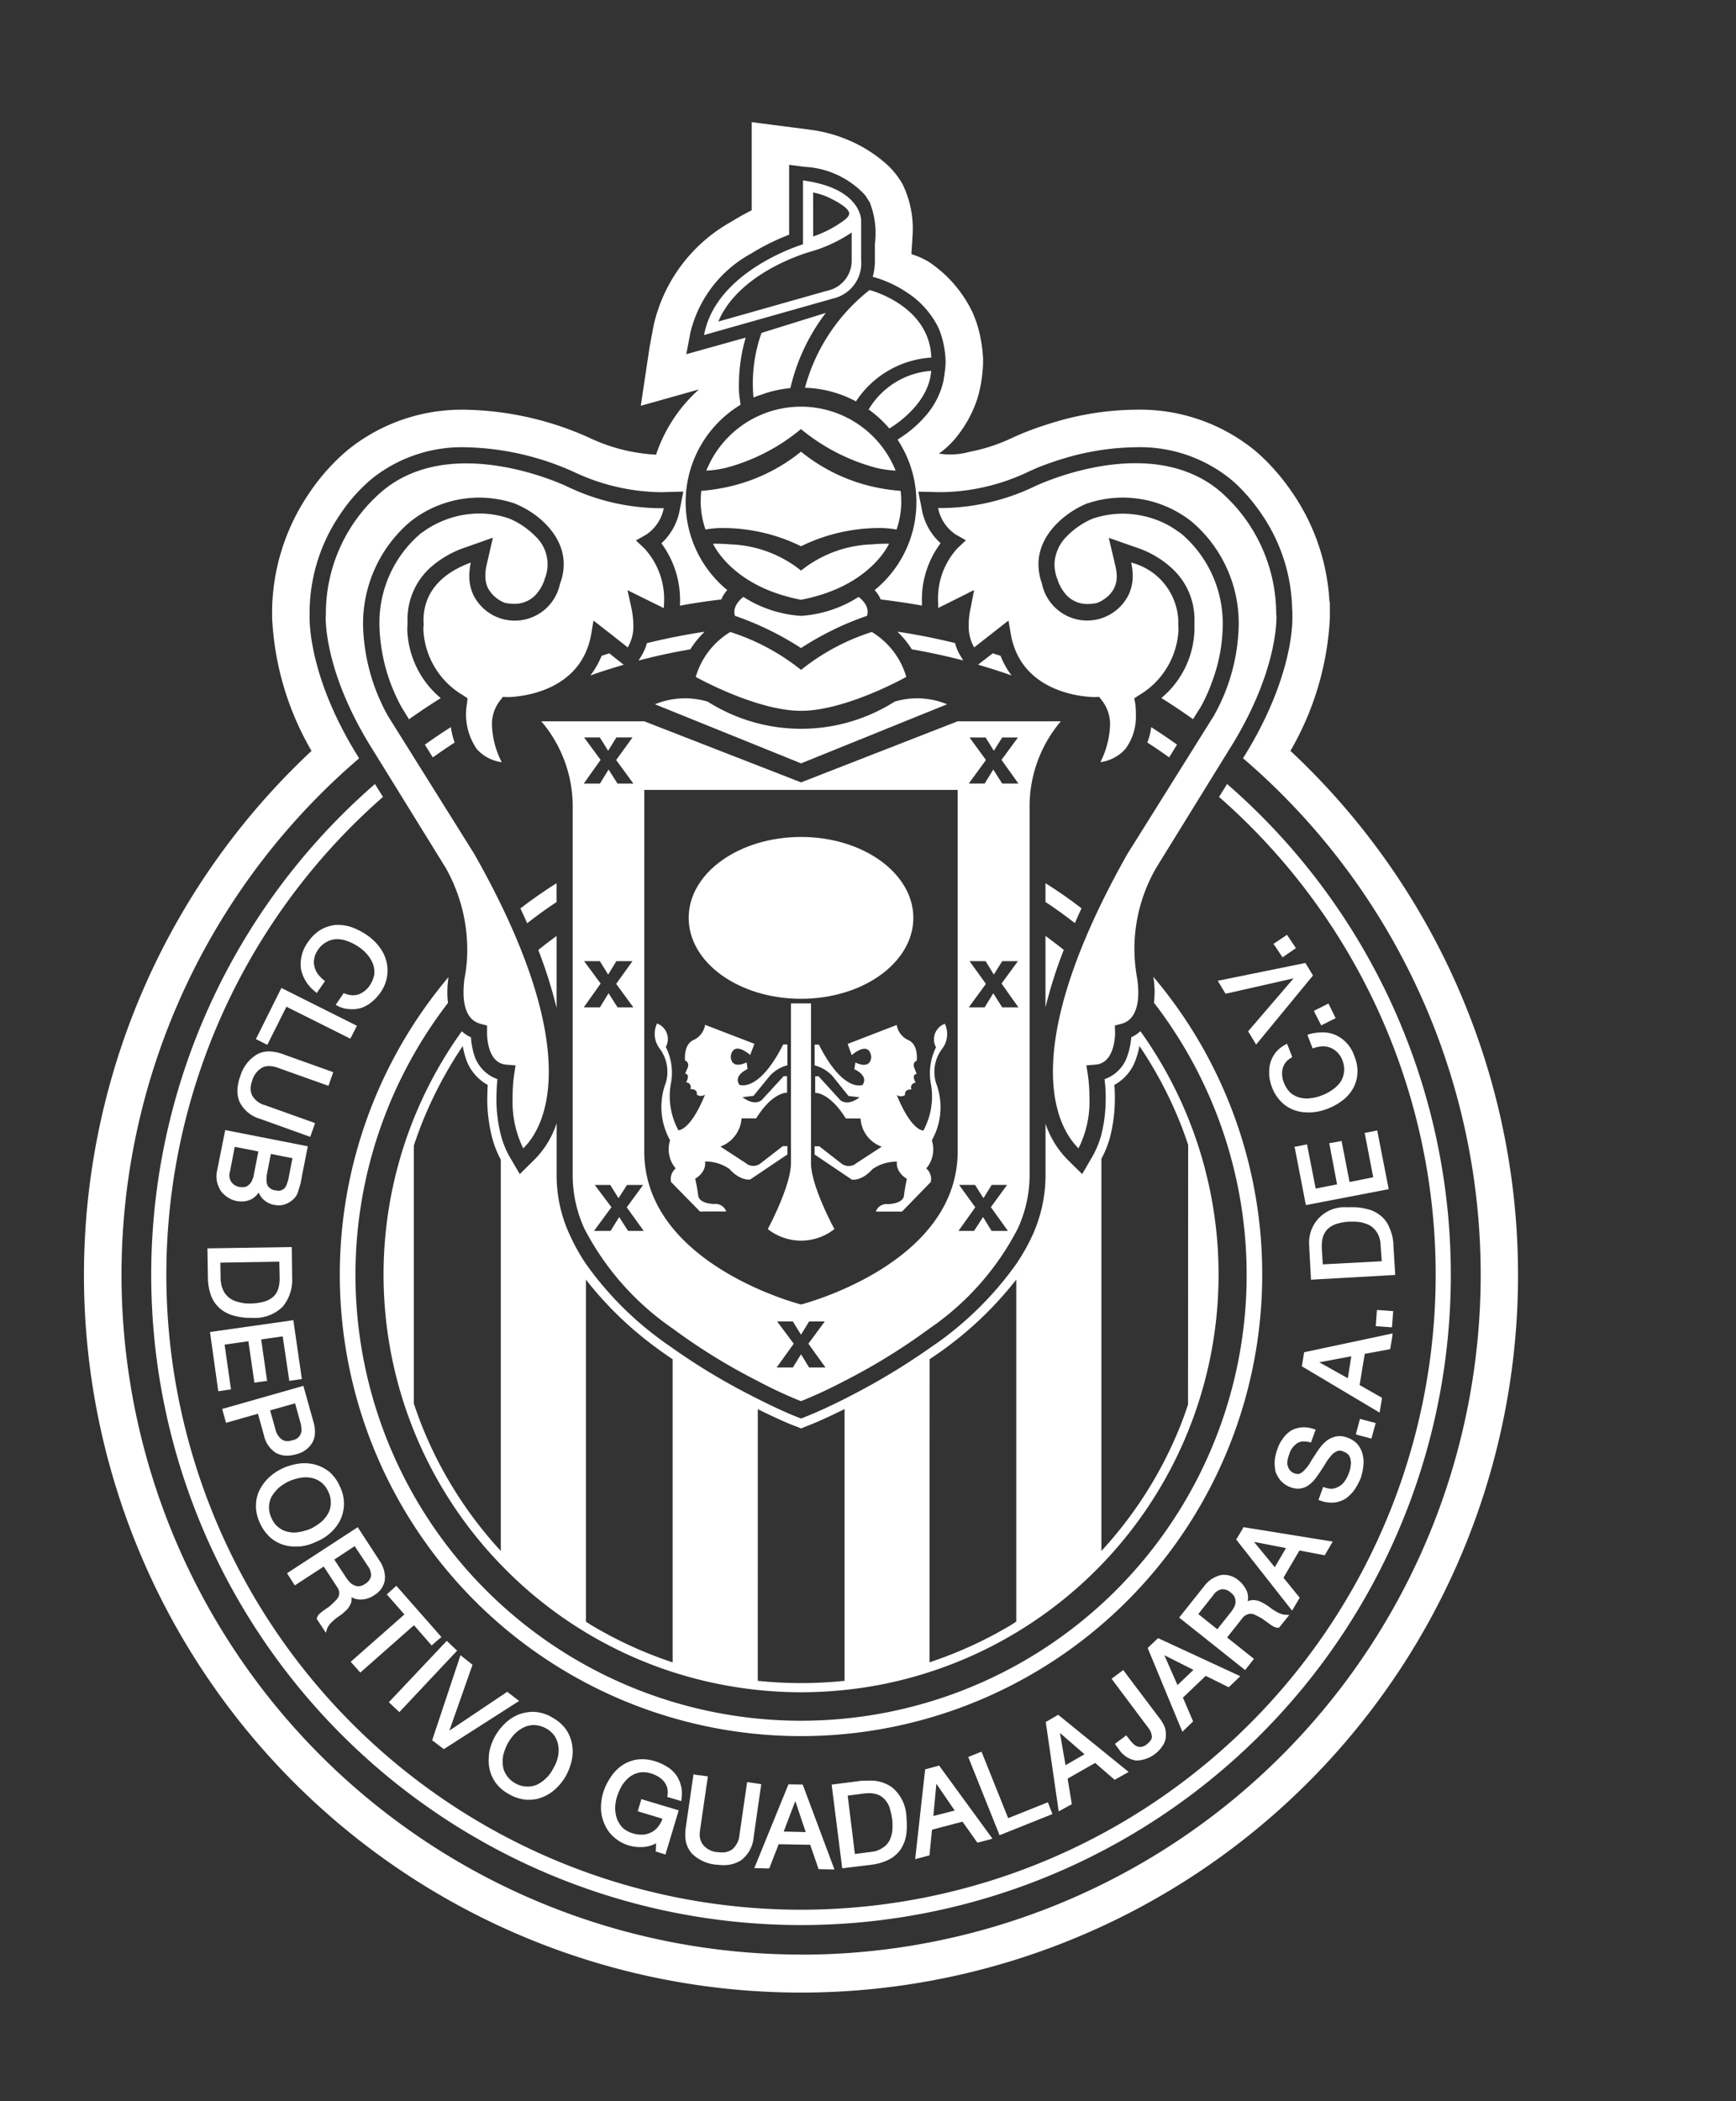 <svg xmlns="http://www.w3.org/2000/svg" xmlns:xlink="http://www.w3.org/1999/xlink" width="124" height="150" viewBox="0 0 124 150">
  <rect x="0" y="0" width="124" height="150" fill="#333333" stroke="none"/>
  <defs>
    <clipPath id="clip-Logo-Chivas-Blanco">
      <rect width="124" height="150"/>
    </clipPath>
  </defs>
  <g id="Logo-Chivas-Blanco" clip-path="url(#clip-Logo-Chivas-Blanco)">
    <g id="Grupo_19765" data-name="Grupo 19765" transform="translate(-716.609 -263.946)">
      <path id="Trazado_54648" data-name="Trazado 54648" d="M746.009,414.822a3.157,3.157,0,0,0-.213,1.063,2.029,2.029,0,0,0,.169.812,2.366,2.366,0,0,0,1.443,1.182L751,419.168l.3-.854.04-.131-3.58-1.28a1.494,1.494,0,0,1-.905-.682,1.2,1.2,0,0,1-.113-.49,1.913,1.913,0,0,1,.116-.593,1.559,1.559,0,0,1,.709-.915,1.029,1.029,0,0,1,.5-.108,1.833,1.833,0,0,1,.625.123l3.608,1.286.3-.852.041-.124-3.585-1.281a3.074,3.074,0,0,0-1.012-.2,1.785,1.785,0,0,0-.883.235A2.694,2.694,0,0,0,746.009,414.822Z" transform="translate(-12.231 -74.061)" fill="#fff"/>
      <path id="Trazado_54649" data-name="Trazado 54649" d="M840.348,411.521s.155-1.127-.59-1.47a1.43,1.43,0,0,1-.837-1.083l-3.506,1.354.291.8s1.193-1.073,1.392.077c0,0,.066,1-1.128.451l-.079.475s1.052.45.591,1.124c0,0-1.365.6-3.123-2.878h-.3v1.483a2.663,2.663,0,0,1,1.264.752l1.154,1.433.783.093s-.783.67-1.371.2l-1.551-1.7h-.24v1.186s.986-.087,2.188,1.825h1.05a2.282,2.282,0,0,0,1.512,2.014l-1.8,1.173a.847.847,0,0,1-1.065.039l-1.592-1.239h-.333v.589l2.65,1.786s.682.151,1.487-.749a3.018,3.018,0,0,1,1.743-.53s-.161.682.709,1.232a11.8,11.8,0,0,0-.21,1.2s0,.55-1.142.6a.808.808,0,0,0-.866.532H839.3l2.051-2.108a.972.972,0,0,0-.323-.969,2.094,2.094,0,0,0,.4-2.007,4.818,4.818,0,0,0,.3-4.095,2.728,2.728,0,0,1,.445-2.452,1.721,1.721,0,0,0,.186-1.774,1.177,1.177,0,0,0-.631,1.677,4.141,4.141,0,0,0-.349,2.7,5.123,5.123,0,0,1-.552,3.242s-.821.1-1.908-2.539a.523.523,0,0,0,.6,0c-.063-.445.461-.391.461-.391a.331.331,0,0,1,.294-.483c-.336-.626.074-.626.074-.626l-.159-.4C840.009,411.627,840.348,411.521,840.348,411.521Z" transform="translate(-58.26 -71.85)" fill="#fff"/>
      <path id="Trazado_54650" data-name="Trazado 54650" d="M822.045,392.217c4.434,0,8.021-2.591,8.021-5.776s-3.587-5.776-8.021-5.776-8.026,2.578-8.026,5.776S817.612,392.217,822.045,392.217Z" transform="translate(-48.219 -56.968)" fill="#fff"/>
      <path id="Trazado_54651" data-name="Trazado 54651" d="M814.012,422.281a.821.821,0,0,0-.882-.532c-1.12-.051-1.12-.6-1.12-.6a11.522,11.522,0,0,0-.216-1.2c.874-.549.7-1.232.7-1.232a2.954,2.954,0,0,1,1.743.53c.814.9,1.494.749,1.494.749l2.652-1.786v-.589h-.334l-1.6,1.239a.829.829,0,0,1-1.053-.039l-1.8-1.173a2.3,2.3,0,0,0,1.508-2.014h1.047c1.194-1.912,2.205-1.825,2.205-1.825v-1.186h-.241l-1.562,1.7c-.575.474-1.382-.2-1.382-.2l.786-.093,1.172-1.433a2.6,2.6,0,0,1,1.25-.752v-1.483h-.3c-1.757,3.476-3.127,2.878-3.127,2.878-.461-.674.583-1.124.583-1.124l-.066-.475c-1.2.55-1.132-.451-1.132-.451.205-1.15,1.386-.077,1.386-.077l.3-.8-3.521-1.354a1.428,1.428,0,0,1-.829,1.083c-.746.344-.6,1.47-.6,1.47s.345.105.178.53l-.178.4s.4,0,.075.626a.329.329,0,0,1,.293.483s.546-.054.466.391a.515.515,0,0,0,.591,0c-1.078,2.634-1.907,2.539-1.907,2.539a5.125,5.125,0,0,1-.549-3.242,4.117,4.117,0,0,0-.345-2.7,1.183,1.183,0,0,0-.628-1.677,1.742,1.742,0,0,0,.173,1.774,2.746,2.746,0,0,1,.455,2.452A4.876,4.876,0,0,0,810,417.2a2.118,2.118,0,0,0,.4,2.007,1.019,1.019,0,0,0-.331.969l2.065,2.108Z" transform="translate(-45.529 -71.85)" fill="#fff"/>
      <path id="Trazado_54652" data-name="Trazado 54652" d="M829.064,405.809h-1.432v11.4c0,1.647-1.656,4.712-1.656,4.712a3.843,3.843,0,0,0,4.76,0s-1.673-3.065-1.673-4.712Z" transform="translate(-54.526 -70.232)" fill="#fff"/>
      <path id="Trazado_54653" data-name="Trazado 54653" d="M760.313,398.253a1.686,1.686,0,0,1-.776.645,1.376,1.376,0,0,1-.43.078,1.715,1.715,0,0,1-.565-.116l-.092-.049-.58.844.141.081a2.121,2.121,0,0,0,.873.229c.046,0,.091.006.128.006a2.182,2.182,0,0,0,.7-.1,2.42,2.42,0,0,0,.731-.419,3.256,3.256,0,0,0,.614-.66,2.751,2.751,0,0,0,.518-1.611,2.656,2.656,0,0,0-.1-.692,2.868,2.868,0,0,0-.521-1.014,3.853,3.853,0,0,0-.907-.837,4.981,4.981,0,0,0-1.11-.549,3.1,3.1,0,0,0-.884-.138c-.072,0-.15,0-.226.006a2.684,2.684,0,0,0-1.052.354,3.015,3.015,0,0,0-.892.874,2.686,2.686,0,0,0-.517,1.534,2.575,2.575,0,0,0,.016.341,2.732,2.732,0,0,0,1.032,1.661l.1.094.591-.853-.1-.081a2.4,2.4,0,0,1-.437-.461,1.593,1.593,0,0,1-.227-.532,2.207,2.207,0,0,1-.032-.275,1.874,1.874,0,0,1,.032-.277,1.54,1.54,0,0,1,.254-.589,1.627,1.627,0,0,1,.617-.573,1.518,1.518,0,0,1,.705-.207h.063a2.087,2.087,0,0,1,.722.14,3.5,3.5,0,0,1,.806.411,2.859,2.859,0,0,1,.631.563,2.338,2.338,0,0,1,.394.664,1.681,1.681,0,0,1,.1.542c0,.067-.007.133-.007.188A2.039,2.039,0,0,1,760.313,398.253Z" transform="translate(-17.282 -63.975)" fill="#fff"/>
      <path id="Trazado_54654" data-name="Trazado 54654" d="M893,494.995a.552.552,0,0,1,.26-.065h.016a.712.712,0,0,1,.31.078,3.64,3.64,0,0,1,.337.17,1.843,1.843,0,0,1,.361.233c.113.069.235.166.326.232a2.966,2.966,0,0,0,.312.2.549.549,0,0,0,.283.081h.1l.732-.912-.268-.013h-.031a1.018,1.018,0,0,1-.293-.065,2.016,2.016,0,0,1-.351-.166,3.267,3.267,0,0,1-.354-.229c-.116-.084-.222-.17-.357-.25a2.67,2.67,0,0,0-.364-.2,1.147,1.147,0,0,0-.4-.127.608.608,0,0,0-.143-.013,1.971,1.971,0,0,0-.284.033c-.046.023-.092.031-.135.052a1.193,1.193,0,0,0,.035-.255,1.356,1.356,0,0,0-.074-.436,2.1,2.1,0,0,0-.624-.817,1.582,1.582,0,0,0-.99-.375,1.486,1.486,0,0,0-.264.016,2.11,2.11,0,0,0-1.2.81l-1.77,2.223,4.711,3.747.631-.8-1.918-1.526,1.081-1.363A.743.743,0,0,1,893,494.995Zm-.8-.886a1.069,1.069,0,0,1-.124.386,2.621,2.621,0,0,1-.276.4l-.906,1.139-1.355-1.086,1.091-1.379a.891.891,0,0,1,.6-.392h.049a.868.868,0,0,1,.558.222.933.933,0,0,1,.3.349.821.821,0,0,1,.058.29Z" transform="translate(-87.336 -115.775)" fill="#fff"/>
      <path id="Trazado_54655" data-name="Trazado 54655" d="M903.108,486.955l.574-.977-6.382-1.03-.031.076-.437.729-.047.078,3.991,5.076.547-.921-1.162-1.428,1.141-1.943Zm-3.565.852L898.059,486l2.282.443Z" transform="translate(-91.877 -111.978)" fill="#fff"/>
      <path id="Trazado_54656" data-name="Trazado 54656" d="M748.594,407.136l.69.344.126.065,1.365-2.721,4.564,2.281.061-.118.346-.677.063-.126-5.394-2.7Z" transform="translate(-13.707 -69.007)" fill="#fff"/>
      <path id="Trazado_54657" data-name="Trazado 54657" d="M829.787,360.131a5.589,5.589,0,0,0-3.749-.188,12.464,12.464,0,0,1-13.35,0,5.644,5.644,0,0,0-3.767.188l10.434,4.219Z" transform="translate(-45.529 -45.907)" fill="#fff"/>
      <path id="Trazado_54658" data-name="Trazado 54658" d="M858.814,352.922c-.255.194-.489.375-.628.484l-.421.326c.81.238,1.607.487,2.389.767a5.93,5.93,0,0,1-.782-1.4C859.186,353.04,859,352.979,858.814,352.922Z" transform="translate(-71.294 -42.334)" fill="#fff"/>
      <path id="Trazado_54659" data-name="Trazado 54659" d="M870.528,389.444q-1.238-.957-2.572-1.793v1.343c.72.473,1.418.976,2.1,1.507C870.2,390.156,870.365,389.8,870.528,389.444Z" transform="translate(-76.669 -60.654)" fill="#fff"/>
      <path id="Trazado_54660" data-name="Trazado 54660" d="M800.518,352.922c-.19.057-.371.118-.552.177a5.994,5.994,0,0,1-.8,1.4c.786-.278,1.578-.529,2.381-.764l-.42-.328C800.987,353.3,800.765,353.116,800.518,352.922Z" transform="translate(-40.385 -42.334)" fill="#fff"/>
      <path id="Trazado_54661" data-name="Trazado 54661" d="M793.985,369.133v26.553a9.184,9.184,0,0,0,.833,3.72,19.6,19.6,0,0,0,6.3,7.129,42.561,42.561,0,0,0,6.16,3.793,30.747,30.747,0,0,0,3.015,1.4,33,33,0,0,0,3.02-1.4,43.593,43.593,0,0,0,6.164-3.793,19.435,19.435,0,0,0,6.3-7.129,9.138,9.138,0,0,0,.845-3.72V369.133a9.379,9.379,0,0,1,2.23-5.94h-7.373L810.3,367.552,799.1,363.193h-7.357A9.363,9.363,0,0,1,793.985,369.133Zm28.345-4.788h1.148l.589.95.6-.95h1.123l-1.174,1.6,1.206,1.69h-1.159l-.636-1-.615,1h-1.135l1.228-1.68Zm1.171,17.59-1.171-1.622h1.148l.589.96.6-.96h1.123l-1.174,1.6,1.206,1.7h-1.159l-.636-1.007-.615,1.007h-1.135Zm-1.914,14.355h1.139l.6.946.588-.946h1.1l-1.158,1.588,1.22,1.695h-1.171l-.608-.991-.642.991h-1.113l1.2-1.686Zm-10.714,13.034-.578-.943-.583.943h-1.159l1.221-1.7-1.187-1.587h1.124l.583.948.578-.948h1.12l-1.173,1.587,1.224,1.7ZM799.1,368.089h22.384v25.8c0,8.1-11.187,10.936-11.187,10.936s-11.2-2.838-11.2-10.936Zm-.04,31.485h-1.117l-.638-.991-.613.991h-1.184l1.245-1.695-1.193-1.588h1.107l.591.946.607-.946h1.151l-1.169,1.6ZM794.8,364.345h1.125l.593.95.587-.95h1.153l-1.167,1.611,1.226,1.68h-1.13l-.64-1-.614,1h-1.155l1.2-1.69Zm1.182,17.569-1.182-1.6h1.125l.593.96.587-.96h1.153l-1.167,1.622,1.226,1.675h-1.13l-.64-1.007-.614,1.007h-1.155Z" transform="translate(-36.47 -47.752)" fill="#fff"/>
      <path id="Trazado_54662" data-name="Trazado 54662" d="M756.99,489.876a1.933,1.933,0,0,1-.164.256c-.083.086-.182.179-.287.279a2.567,2.567,0,0,1-.31.268c-.119.078-.242.162-.335.229a3.572,3.572,0,0,0-.285.232.666.666,0,0,0-.181.3l-.013.049.656,1,.083-.271a1.1,1.1,0,0,1,.16-.294,1.761,1.761,0,0,1,.263-.272,2.639,2.639,0,0,1,.322-.271c.124-.086.235-.164.35-.248.109-.1.223-.2.319-.291a1.24,1.24,0,0,0,.234-.342.8.8,0,0,0,.107-.421v-.131a1.27,1.27,0,0,0,.623.169h.046a1.732,1.732,0,0,0,.964-.324,1.531,1.531,0,0,0,.742-1.08c0-.075.011-.146.011-.214a2.2,2.2,0,0,0-.4-1.171l-1.549-2.379-5.049,3.289.556.867,2.066-1.345.948,1.449a.888.888,0,0,1,.158.364v.087A.683.683,0,0,1,756.99,489.876Zm-.318-2.614,1.457-.961.986,1.49a1.065,1.065,0,0,1,.185.543.838.838,0,0,1-.008.148.909.909,0,0,1-.412.511.86.86,0,0,1-.426.171H758.4a.573.573,0,0,1-.286-.059.938.938,0,0,1-.347-.243,2.469,2.469,0,0,1-.292-.38Z" transform="translate(-16.186 -111.978)" fill="#fff"/>
      <path id="Trazado_54663" data-name="Trazado 54663" d="M908.958,425.762l-.756.139-.125.016.558,2.941-1.527.3-.618-3.155-.76.151-.14.021.038.135.779,4.029,5.918-1.139-.821-4.191-.755.151-.141.023.61,3.169-1.69.338Z" transform="translate(-96.522 -80.36)" fill="#fff"/>
      <path id="Trazado_54664" data-name="Trazado 54664" d="M913.009,456.8l.155-.923.012-.2-6.315,1.343-.011.081-.136.838-.024.08,5.564,3.31.159-.957.012-.1-1.6-.91.367-2.228Zm-3.025,2.076-2.038-1.139,2.285-.429Z" transform="translate(-97.101 -96.537)" fill="#fff"/>
      <path id="Trazado_54665" data-name="Trazado 54665" d="M825.008,529.808l.672-1.728,2.252.039.6,1.739.932.023h.2l-2.267-6.063h-.071l-.855-.011h-.093l-2.438,5.978.977.024Zm1.86-4.808.744,2.212-1.572-.038Z" transform="translate(-53.452 -132.474)" fill="#fff"/>
      <path id="Trazado_54666" data-name="Trazado 54666" d="M742.678,427.835a2.317,2.317,0,0,0-.054.437,2.64,2.64,0,0,0,.044.389,2.333,2.333,0,0,0,.277.65,1.92,1.92,0,0,0,.5.458,1.8,1.8,0,0,0,.628.258,2.733,2.733,0,0,0,.358.031,1.541,1.541,0,0,0,.671-.151,1.51,1.51,0,0,0,.544-.489,1.335,1.335,0,0,0,.312.473,1.5,1.5,0,0,0,.8.408,2.515,2.515,0,0,0,.329.034,1.344,1.344,0,0,0,.506-.1,1.622,1.622,0,0,0,.6-.411.977.977,0,0,0,.211-.329,2.063,2.063,0,0,0,.126-.38c.049-.139.087-.282.124-.418.016-.142.059-.276.068-.4l.432-2.178-5.9-1.158Zm3.567.2.271-1.373,1.542.307-.27,1.364a1.729,1.729,0,0,1-.123.445.831.831,0,0,1-.158.314.7.7,0,0,1-.264.17.873.873,0,0,1-.181.032,2.4,2.4,0,0,1-.246-.035.75.75,0,0,1-.538-.341,1.082,1.082,0,0,1-.074-.429A2.807,2.807,0,0,1,746.245,428.033Zm-2.651-.113.34-1.766,1.689.328-.313,1.6a1.525,1.525,0,0,1-.122.426.8.8,0,0,1-.207.318.578.578,0,0,1-.271.178.733.733,0,0,1-.211.03c-.067,0-.141-.011-.215-.015a.889.889,0,0,1-.6-.368.842.842,0,0,1-.132-.476A.656.656,0,0,1,743.594,427.919Z" transform="translate(-10.558 -80.337)" fill="#fff"/>
      <path id="Trazado_54667" data-name="Trazado 54667" d="M774.376,411.714a5.3,5.3,0,0,1-.233-1.271,2.444,2.444,0,0,1-.656-.426,29.786,29.786,0,0,0,2.783,38.069,29.714,29.714,0,0,0,12.274,7.672,30.1,30.1,0,0,0,9.175,1.445,30.686,30.686,0,0,0,3.106-.163,29.291,29.291,0,0,0,6.071-1.282,29.609,29.609,0,0,0,6.2-2.821,29.822,29.822,0,0,0,8.862-42.93,2.478,2.478,0,0,1-.651.436,5.354,5.354,0,0,1-.257,1.271,2.62,2.62,0,0,1-1.647,1.719v.048a9.408,9.408,0,0,1,.078,1.29,10.629,10.629,0,0,1-.3,2.585,6.614,6.614,0,0,1-.642,1.585l-.737,1.27-1.046-1.03a6.685,6.685,0,0,1-1.573-2.568v3.768a10.375,10.375,0,0,1-.926,4.185,14.148,14.148,0,0,1-1.159,2.053,23.913,23.913,0,0,1-5.5,5.533c-.229.17-.467.322-.7.488a47.59,47.59,0,0,1-5.626,3.391c-.154.083-.3.156-.444.229-1.41.708-2.305,1.084-2.69,1.235l-.416.167-.062-.024-.362-.144c-.383-.151-1.262-.527-2.668-1.235-.146-.074-.293-.146-.451-.229a45.542,45.542,0,0,1-5.632-3.393c-.226-.163-.458-.315-.687-.486a23.651,23.651,0,0,1-5.507-5.533,14.049,14.049,0,0,1-1.146-2.053,10.071,10.071,0,0,1-.945-4.185v-3.8a6.577,6.577,0,0,1-1.587,2.6l-1.044,1.03-.746-1.27a6.352,6.352,0,0,1-.61-1.534,10.465,10.465,0,0,1-.315-2.636c.012-.549.033-1.008.073-1.338A2.665,2.665,0,0,1,774.376,411.714Zm44.8,7.4a7.214,7.214,0,0,0,.628-1.587,11.315,11.315,0,0,0,.333-2.746c0-.343-.011-.654-.04-.934a3.3,3.3,0,0,0,1.573-1.939,4.514,4.514,0,0,0,.218-.845,28.934,28.934,0,0,1,2.875,5.4c.222.54.419,1.1.608,1.66l-.008,18.542c-.189.563-.387,1.116-.609,1.663a29.106,29.106,0,0,1-5.579,8.787ZM806.9,433.426l.38-.255c.221-.154.457-.305.7-.492a25.711,25.711,0,0,0,5.115-4.939v24.419c-.117.07-.225.151-.342.221a29.4,29.4,0,0,1-5.857,2.685Zm-12.268,3.568c1.247.616,2.042.961,2.428,1.113l.362.139.068.027.234.094.66-.264c.373-.144,1.2-.5,2.445-1.117v19.4c-.027,0-.046.008-.071.008a29.892,29.892,0,0,1-6.059,0c-.024,0-.047-.008-.068-.008Zm-12.278-9.251a25.388,25.388,0,0,0,5.118,4.932c.244.186.478.342.7.5l.377.255v21.638a28.964,28.964,0,0,1-5.859-2.688c-.113-.071-.22-.147-.335-.217Zm-6.08-8.562v27.934a29.114,29.114,0,0,1-5.6-8.85c-.221-.549-.421-1.108-.61-1.669V418.172c.189-.566.389-1.123.61-1.673a29.473,29.473,0,0,1,2.882-5.432,6.361,6.361,0,0,0,.206.844,3.342,3.342,0,0,0,1.578,1.934c-.016.266-.025.572-.032.915a11.175,11.175,0,0,0,.338,2.815A7.393,7.393,0,0,0,776.271,419.18Z" transform="translate(-23.894 -72.446)" fill="#fff"/>
      <path id="Trazado_54668" data-name="Trazado 54668" d="M773.574,502.82l-.094-.081-.558-.524-.093-.089-4.137,4.381.751.706Z" transform="translate(-24.309 -121.039)" fill="#fff"/>
      <path id="Trazado_54669" data-name="Trazado 54669" d="M743.775,466.237l2.281-.651.435,1.566a1.972,1.972,0,0,0,.859,1.237,1.644,1.644,0,0,0,.781.19,2.352,2.352,0,0,0,.644-.095,1.829,1.829,0,0,0,1.169-.836,1.556,1.556,0,0,0,.184-.779,2.412,2.412,0,0,0-.106-.7l-.72-2.573-5.8,1.65.24.865Zm4.935-1.394.366,1.325a2,2,0,0,1,.087.519.73.73,0,0,1-.666.79.765.765,0,0,1-.329.062.684.684,0,0,1-.4-.111,1.25,1.25,0,0,1-.472-.765l-.369-1.316Z" transform="translate(-11.023 -100.714)" fill="#fff"/>
      <path id="Trazado_54670" data-name="Trazado 54670" d="M767.447,496.618l1.262,1.447.592-.515.111-.081-3.226-3.665-.585.528-.091.084.075.094,1.179,1.341-3.836,3.378.684.772Z" transform="translate(-21.268 -116.649)" fill="#fff"/>
      <path id="Trazado_54671" data-name="Trazado 54671" d="M741.3,444.822a3.817,3.817,0,0,0,.231,1.289,2.242,2.242,0,0,0,.638.908,2.491,2.491,0,0,0,1,.51,4.354,4.354,0,0,0,1.225.153h.11a2.813,2.813,0,0,0,2.141-.8,2.983,2.983,0,0,0,.672-2.073v-.081l-.025-2.1-6.026.094Zm5.1-1.152.026,1.152v.066a2.5,2.5,0,0,1-.123.787,1.3,1.3,0,0,1-.4.555,1.718,1.718,0,0,1-.644.309,4.234,4.234,0,0,1-.873.12h-.094a2.838,2.838,0,0,1-.789-.1,1.871,1.871,0,0,1-.6-.251,1.767,1.767,0,0,1-.358-.338,1.534,1.534,0,0,1-.206-.4,1.136,1.136,0,0,1-.1-.388,1.289,1.289,0,0,1-.031-.294l-.019-1.147Z" transform="translate(-9.841 -89.654)" fill="#fff"/>
      <path id="Trazado_54672" data-name="Trazado 54672" d="M743.017,458.633l.137-.016-.459-3.2,1.7-.24.432,2.96.766-.112.14-.012-.424-2.964,1.539-.221.47,3.178.762-.109.132-.02-.017-.136-.588-4.068-5.954.845.591,4.231Z" transform="translate(-10.045 -95.48)" fill="#fff"/>
      <path id="Trazado_54673" data-name="Trazado 54673" d="M838.469,529.251a3.8,3.8,0,0,0,1.263-.373,2.318,2.318,0,0,0,.83-.728,2.626,2.626,0,0,0,.4-1.05,4.755,4.755,0,0,0,.042-.639c0-.213-.015-.447-.034-.689a2.842,2.842,0,0,0-1.029-2.051,2.594,2.594,0,0,0-1.639-.472c-.186,0-.372,0-.57.011l-2.1.271.755,5.972Zm-.539-5.084a2.964,2.964,0,0,1,.365-.024,1.728,1.728,0,0,1,.488.059,1.24,1.24,0,0,1,.585.329,1.625,1.625,0,0,1,.388.6,5.47,5.47,0,0,1,.2.868,3.609,3.609,0,0,1,.024.5,2,2,0,0,1-.024.388,1.915,1.915,0,0,1-.176.6,1.439,1.439,0,0,1-.3.407,2.5,2.5,0,0,1-.381.252,1.725,1.725,0,0,1-.372.146c-.112.016-.22.038-.3.046l-1.135.144-.515-4.165Z" transform="translate(-59.62 -132.181)" fill="#fff"/>
      <path id="Trazado_54674" data-name="Trazado 54674" d="M749.636,480.6a2.586,2.586,0,0,0,1.029.543,2.818,2.818,0,0,0,.753.092c.129,0,.255-.008.394-.011a3.692,3.692,0,0,0,1.128-.346,3.359,3.359,0,0,0,1.006-.644,3.012,3.012,0,0,0,.679-.9,2.7,2.7,0,0,0,.26-1.128v-.051a2.76,2.76,0,0,0-.287-1.2,2.922,2.922,0,0,0-.746-1.043,2.847,2.847,0,0,0-1.028-.526,2.937,2.937,0,0,0-1.152-.071,4.228,4.228,0,0,0-1.141.326,3.617,3.617,0,0,0-.99.655,3.157,3.157,0,0,0-.687.917,2.452,2.452,0,0,0-.253,1.1c-.007.018,0,.038-.007.042a2.968,2.968,0,0,0,.294,1.214A3.082,3.082,0,0,0,749.636,480.6Zm-.1-2.243a1.625,1.625,0,0,1,.207-.731,2.948,2.948,0,0,1,.522-.615,3.286,3.286,0,0,1,.7-.439,3.382,3.382,0,0,1,.794-.24,2.194,2.194,0,0,1,.393-.039,2.23,2.23,0,0,1,.4.039,1.654,1.654,0,0,1,1.217,1,1.688,1.688,0,0,1,.176.744v.1a1.607,1.607,0,0,1-.208.729,2.159,2.159,0,0,1-.518.607,3.955,3.955,0,0,1-.707.45,3.9,3.9,0,0,1-.793.232,1.926,1.926,0,0,1-.792,0,1.648,1.648,0,0,1-1.221-1,1.706,1.706,0,0,1-.176-.739Z" transform="translate(-13.707 -106.882)" fill="#fff"/>
      <path id="Trazado_54675" data-name="Trazado 54675" d="M872.919,517.936l1-.561-5.033-4.08-.09.052-.724.42-.073.043.925,6.38.937-.514-.3-1.825,1.968-1.119Zm-3.507-1.044-.4-2.3,1.754,1.519Z" transform="translate(-76.693 -126.93)" fill="#fff"/>
      <path id="Trazado_54676" data-name="Trazado 54676" d="M805.5,522.7l.847.252.155.04.016-.16c.006-.132.027-.264.027-.4a2.062,2.062,0,0,0-.074-.557,2.207,2.207,0,0,0-.371-.783,2.237,2.237,0,0,0-.664-.577,3.53,3.53,0,0,0-.83-.368,3.119,3.119,0,0,0-.886-.14,3.671,3.671,0,0,0-.4.028,2.627,2.627,0,0,0-1.061.423,2.935,2.935,0,0,0-.814.852,3.988,3.988,0,0,0-.537,1.131,3.652,3.652,0,0,0-.144.977v.171a3.037,3.037,0,0,0,.268,1.085,2.542,2.542,0,0,0,.662.9,2.747,2.747,0,0,0,1.092.6,2.87,2.87,0,0,0,.808.107,2.281,2.281,0,0,0,1.106-.27l-.021.5v.086l.563.174.124.047.951-3.161-2.667-.8-.223.743-.036.124,1.766.534a1.974,1.974,0,0,1-.261.5,1.472,1.472,0,0,1-.472.434,1.681,1.681,0,0,1-.615.2h-.171a2.024,2.024,0,0,1-.589-.09,1.844,1.844,0,0,1-.721-.386,1.893,1.893,0,0,1-.411-.628,2.21,2.21,0,0,1-.135-.764l-.068-.013h.068a2.63,2.63,0,0,1,.123-.812,4.07,4.07,0,0,1,.352-.806,2.693,2.693,0,0,1,.527-.6,1.7,1.7,0,0,1,.7-.329,1.451,1.451,0,0,1,.3-.028,1.967,1.967,0,0,1,.549.084,2.515,2.515,0,0,1,.53.235,1.678,1.678,0,0,1,.4.341,1.448,1.448,0,0,1,.23.443,1.542,1.542,0,0,1,.04.334c0,.075-.015.146-.015.216Z" transform="translate(-41.228 -130.471)" fill="#fff"/>
      <path id="Trazado_54677" data-name="Trazado 54677" d="M889.193,505.227l.828-.789-5.858-2.712-.083.057-.676.639,2.479,5.983.767-.74-.727-1.7,1.627-1.553Zm-3.658-.155-.939-2.131,2.077,1.044Z" transform="translate(-84.819 -120.827)" fill="#fff"/>
      <path id="Trazado_54678" data-name="Trazado 54678" d="M776.071,511l5.381-3.441-.853-.651-4.131,2.77,1.654-4.7-.86-.682-2.025,6.076.072.05Z" transform="translate(-27.761 -122.184)" fill="#fff"/>
      <path id="Trazado_54679" data-name="Trazado 54679" d="M867.955,400.721a32.214,32.214,0,0,1,1.307-4.107c-.432-.345-.865-.676-1.307-1Z" transform="translate(-76.669 -64.855)" fill="#fff"/>
      <path id="Trazado_54680" data-name="Trazado 54680" d="M818.391,526.761l.541-3.775-.878-.131-.131-.014-.544,3.757a1.545,1.545,0,0,1-.507,1.031,1.19,1.19,0,0,1-.759.228c-.1,0-.2-.012-.3-.02a1.45,1.45,0,0,1-1.032-.519,1.2,1.2,0,0,1-.244-.791,2.637,2.637,0,0,1,.034-.329l.549-3.77-.893-.116-.133-.038-.549,3.78a2.58,2.58,0,0,0-.037.524,1.937,1.937,0,0,0,.453,1.34,2.814,2.814,0,0,0,1.719.812c.193.012.366.037.547.037a2.321,2.321,0,0,0,1.289-.362l-.079-.115.079.109A2.3,2.3,0,0,0,818.391,526.761Z" transform="translate(-47.949 -131.667)" fill="#fff"/>
      <path id="Trazado_54681" data-name="Trazado 54681" d="M784.258,517.88a2.855,2.855,0,0,0,.973.842,3.048,3.048,0,0,0,1.213.4h.207a2.389,2.389,0,0,0,.94-.171,2.929,2.929,0,0,0,.969-.607,3.76,3.76,0,0,0,.741-.933,4.308,4.308,0,0,0,.414-1.108,3.126,3.126,0,0,0,.066-.639,3.347,3.347,0,0,0-.047-.508,2.727,2.727,0,0,0-.438-1.067,2.957,2.957,0,0,0-.969-.836,2.772,2.772,0,0,0-1.226-.4,1.668,1.668,0,0,0-.182-.008,3.107,3.107,0,0,0-.961.178,3.021,3.021,0,0,0-.966.608,3.873,3.873,0,0,0-1.162,2.042,5.125,5.125,0,0,0-.052.644,3.241,3.241,0,0,0,.044.51A2.737,2.737,0,0,0,784.258,517.88Zm.591-2.042a3.618,3.618,0,0,1,.312-.771,3.352,3.352,0,0,1,.5-.665,2.368,2.368,0,0,1,.643-.454,1.689,1.689,0,0,1,.719-.159h.02a1.933,1.933,0,0,1,.841.245,1.717,1.717,0,0,1,.635.58,1.925,1.925,0,0,1,.26.95,2.291,2.291,0,0,1-.07.562,2.653,2.653,0,0,1-.321.771,2.586,2.586,0,0,1-1.135,1.139,1.692,1.692,0,0,1-.726.144H786.5a1.729,1.729,0,0,1-.822-.235,1.8,1.8,0,0,1-.634-.59,1.493,1.493,0,0,1-.252-.712,1.308,1.308,0,0,1-.014-.237A2.12,2.12,0,0,1,784.848,515.838Z" transform="translate(-32.266 -126.692)" fill="#fff"/>
      <path id="Trazado_54682" data-name="Trazado 54682" d="M904.491,410.372l.379.971.117-.042a2.045,2.045,0,0,1,.623-.107,1.363,1.363,0,0,1,.569.115,1.4,1.4,0,0,1,.458.318,1.6,1.6,0,0,1,.348.532,1.918,1.918,0,0,1,.136.691.9.9,0,0,1-.008.146,1.616,1.616,0,0,1-.232.7,2.141,2.141,0,0,1-.555.562,3,3,0,0,1-.8.434,2.771,2.771,0,0,1-.813.2,1.085,1.085,0,0,1-.26.021,2.13,2.13,0,0,1-.508-.062,1.71,1.71,0,0,1-.658-.34,2.072,2.072,0,0,1-.466-.708,1.739,1.739,0,0,1-.135-.649,1.473,1.473,0,0,1,.035-.357,1.228,1.228,0,0,1,.6-.777l.089-.073-.317-.807-.054-.134-.136.074a2.289,2.289,0,0,0-.7.581,2.234,2.234,0,0,0-.365.746,2.5,2.5,0,0,0-.075.624v.22a3.411,3.411,0,0,0,.208.88,2.875,2.875,0,0,0,.69,1.056,2.458,2.458,0,0,0,.957.58,2.9,2.9,0,0,0,.923.142h.22a3.928,3.928,0,0,0,1.212-.279,4.236,4.236,0,0,0,1.07-.607,2.788,2.788,0,0,0,.724-.846,2.525,2.525,0,0,0,.3-1.061c0-.045.008-.085.008-.135a2.869,2.869,0,0,0-.227-1.088,2.51,2.51,0,0,0-1.267-1.474,2.263,2.263,0,0,0-1.031-.223,3.549,3.549,0,0,0-.915.126Z" transform="translate(-94.499 -72.548)" fill="#fff"/>
      <path id="Trazado_54683" data-name="Trazado 54683" d="M822.609,340.02a12.506,12.506,0,0,0,1.377.34h0a12.691,12.691,0,0,0,1.373-.34c3.821-1.169,4.912-3.66,4.912-3.66a11.34,11.34,0,0,0-1.239.047,8.547,8.547,0,0,0-5.046,1.869,8.542,8.542,0,0,0-5.043-1.869,11.45,11.45,0,0,0-1.244-.047S818.787,338.851,822.609,340.02Z" transform="translate(-50.159 -33.597)" fill="#fff"/>
      <path id="Trazado_54684" data-name="Trazado 54684" d="M825.689,345.75a8.614,8.614,0,0,1-4.118-1.352s-.851.6-.6,1.352a21.424,21.424,0,0,1,4.714,2.3,21.308,21.308,0,0,1,4.712-2.3c.263-.756-.6-1.352-.6-1.352A8.638,8.638,0,0,1,825.689,345.75Z" transform="translate(-51.862 -37.838)" fill="#fff"/>
      <path id="Trazado_54685" data-name="Trazado 54685" d="M822.607,355.324c3.205,0,7.517-2.421,7.517-2.421a5.561,5.561,0,0,0-2.46-3.207,15.57,15.57,0,0,0-5.057,2.706,15.719,15.719,0,0,0-5.055-2.706,5.566,5.566,0,0,0-2.467,3.207S819.4,355.324,822.607,355.324Z" transform="translate(-48.78 -40.632)" fill="#fff"/>
      <path id="Trazado_54686" data-name="Trazado 54686" d="M806.65,351.377l-.206.334c1.21-.32,2.448-.586,3.695-.8a6.61,6.61,0,0,1,1.025-1.255c-1.4.207-2.768.483-4.122.81A3.61,3.61,0,0,1,806.65,351.377Z" transform="translate(-44.223 -40.609)" fill="#fff"/>
      <path id="Trazado_54687" data-name="Trazado 54687" d="M823.392,317.293l.062-.05.049.05a14.154,14.154,0,0,0,5.307,2.719,7.713,7.713,0,0,0,1.4.2,7.29,7.29,0,0,0-13.522,0,7.347,7.347,0,0,0,1.411-.2A13.967,13.967,0,0,0,823.392,317.293Z" transform="translate(-49.627 -22.67)" fill="#fff"/>
      <path id="Trazado_54688" data-name="Trazado 54688" d="M823.011,329.2A12.717,12.717,0,0,1,828.6,327.9a6.576,6.576,0,0,1,1.234.108,6.169,6.169,0,0,0,.289-2.762c-.453-.034-.887-.089-1.31-.163a12.594,12.594,0,0,1-5.805-2.636,12.606,12.606,0,0,1-5.813,2.631,12.774,12.774,0,0,1-1.306.168,6.078,6.078,0,0,0,.3,2.762,6.572,6.572,0,0,1,1.228-.108A12.652,12.652,0,0,1,823.011,329.2Z" transform="translate(-49.185 -26.257)" fill="#fff"/>
      <path id="Trazado_54689" data-name="Trazado 54689" d="M827.564,287.173V284.33s.05-2.295-4.153-2.856v4.558s-6.217,1.856-7.069,6.479l9.417-2.664A2.578,2.578,0,0,0,827.564,287.173Zm-3.43-4.843a5.157,5.157,0,0,1,1.442.528,4.556,4.556,0,0,1,.821.517c.208.176.313.332.311.464,0,.161-.167.325-.3.433a7.984,7.984,0,0,1-2.271,1.2Zm-6.773,9.218c1.519-3.609,6.56-4.985,6.628-5a10.358,10.358,0,0,0,2.9-1.359v2.087a2.195,2.195,0,0,1-1.752,2.071Z" transform="translate(-49.444 -4.646)" fill="#fff"/>
      <path id="Trazado_54690" data-name="Trazado 54690" d="M767.7,353.059a11.852,11.852,0,0,1,1.555,5.828,10.364,10.364,0,0,1-.2,2.121,7.8,7.8,0,0,0-.065.975c0,.836.186,1.97,1.218,2.237l.463.126v.511c0,.3.039,2.181,1.381,2.279l.655.055-.1.643a11.231,11.231,0,0,0-.111,1.676,7.556,7.556,0,0,0,.758,3.6c.67-.642,1.826-2.238,1.826-5.477,0-3.271-1.182-8.228-5.311-15.521l-6.173-9.863a13.947,13.947,0,0,1-1.783-6.523,9.562,9.562,0,0,1,3.334-7.322,7.921,7.921,0,0,1,7.5-1.33l.027,0,.016.024c1.347.531,3.457,2.057,3.457,4.324a3.892,3.892,0,0,1-.264,1.375,3.3,3.3,0,0,1-6.189.809,3.222,3.222,0,0,1-.293-1.366,5.048,5.048,0,0,1,.106-.945c-1.287.466-3.376,1.575-3.376,4.134l.011.238.015.057-.026.055-.009.294a5.747,5.747,0,0,0,2.847,4.7l.311.214-.045.387a4.346,4.346,0,0,0,.708,3.237,2.911,2.911,0,0,0,1.779.934,6.2,6.2,0,0,1-.7-2.63,2.716,2.716,0,0,1,.6-1.8l.18-.233.292.015c.2,0,5.216-.015,6.013-4.477l.165-.989s1.893,1.473,2.448,1.921a2.974,2.974,0,0,0,.4-1.625,6.579,6.579,0,0,0-.151-1.255l-.267-1.21s1.938.961,2.592,1.28l.019-.36a5.345,5.345,0,0,0-1.41-3.906l-.6-.564.712-.4a2.938,2.938,0,0,0,1.277-1.9,15.613,15.613,0,0,1-6.885-1.542c-.08-.041-8.149-3.908-13.207.31a11.5,11.5,0,0,0-4.043,8.839v.033l-.01.022c0,.04-.217,3.971,3.444,9.718Z" transform="translate(-19.272 -27.184)" fill="#fff"/>
      <path id="Trazado_54691" data-name="Trazado 54691" d="M854.074,334.47a5.527,5.527,0,0,0-.152,1.255,3.023,3.023,0,0,0,.388,1.625c.574-.448,2.452-1.921,2.452-1.921l.17.989c.8,4.462,5.8,4.477,6.021,4.477l.286-.015.178.233a2.738,2.738,0,0,1,.6,1.8,6.4,6.4,0,0,1-.69,2.63,2.949,2.949,0,0,0,1.776-.934,3.848,3.848,0,0,0,.758-2.477,6.728,6.728,0,0,0-.038-.76l-.079-.387.326-.214a5.732,5.732,0,0,0,2.837-4.7l-.016-.294v-.351a4.465,4.465,0,0,0-3.366-4.134,4.442,4.442,0,0,1,.111.945,3.082,3.082,0,0,1-.3,1.366,3.3,3.3,0,0,1-6.185-.809,4.184,4.184,0,0,1-.247-1.375c0-2.267,2.116-3.793,3.42-4.324l.04-.024.031,0a7.916,7.916,0,0,1,7.493,1.33,9.535,9.535,0,0,1,3.32,7.322,13.717,13.717,0,0,1-1.786,6.523l-6.176,9.863c-4.114,7.293-5.309,12.25-5.309,15.521,0,3.239,1.168,4.835,1.827,5.477a7.409,7.409,0,0,0,.782-3.6,12,12,0,0,0-.117-1.676l-.105-.643.652-.055c1.345-.1,1.4-1.979,1.4-2.279l-.016-.511.474-.126c1.014-.267,1.2-1.4,1.2-2.237a6.593,6.593,0,0,0-.077-.975,12.029,12.029,0,0,1-.2-2.121,11.561,11.561,0,0,1,1.574-5.828l5.11-8.276c3.666-5.747,3.46-9.677,3.46-9.718l-.016-.022v-.033a11.613,11.613,0,0,0-4.051-8.839c-5.072-4.219-13.128-.352-13.212-.31a15.63,15.63,0,0,1-6.885,1.542,2.936,2.936,0,0,0,1.274,1.9l.713.4-.6.564a5.287,5.287,0,0,0-1.386,3.906v.36c.669-.319,2.568-1.28,2.568-1.28Z" transform="translate(-68.119 -27.184)" fill="#fff"/>
      <path id="Trazado_54692" data-name="Trazado 54692" d="M894.554,401.905l4.858-1.1-3.247,3.782.574.945,4.056-4.928-.038-.072-.5-.825-6.262,1.273Z" transform="translate(-90.405 -67.015)" fill="#fff"/>
      <path id="Trazado_54693" data-name="Trazado 54693" d="M823.759,307.53a3.606,3.606,0,0,1,.492-.18,8.26,8.26,0,0,1,2.143-.495,14.08,14.08,0,0,1,2.529-5.369l-4.589,1.427A10.743,10.743,0,0,0,823.759,307.53Z" transform="translate(-53.329 -15.202)" fill="#fff"/>
      <path id="Trazado_54694" data-name="Trazado 54694" d="M808.787,317.543a20.979,20.979,0,0,0,2.813-9.483c0-.068,0-.133,0-.2v-.908l-.031-.066a15.159,15.159,0,0,0-2.659-7.781,15.6,15.6,0,0,0-1.829-2.224c-.258-.261-.5-.482-.7-.655l-.142-.119c-.062-.055-.124-.106-.19-.155a12.984,12.984,0,0,0-8.3-2.758h-.022a20.8,20.8,0,0,0-6.126.992c-.638.194-1.283.423-1.906.675l-.039.016-.037.016c-.092.041-.175.076-.248.107-.1.042-.187.079-.257.111l-.052.023-.029.015c-.04.017-.095.041-.161.073a12.518,12.518,0,0,1-2.989.975,5.158,5.158,0,0,1-2.208.131,6.215,6.215,0,0,0,1.383-1.346,8.76,8.76,0,0,0,1.162-2.026,7.532,7.532,0,0,0,.386-1.266q.072-.337.115-.633c.013-.094.025-.18.036-.266l.019-.145,0-.026,0-.026a6.766,6.766,0,0,0,.052-.8v-.153l0-.08a9.675,9.675,0,0,0-.18-1.473,7.981,7.981,0,0,0-.547-1.781l-.008-.02-.009-.02a8.966,8.966,0,0,0-3.153-3.64,5.3,5.3,0,0,0-1.215-.532c0-.407.056-.794.065-1.2a7.241,7.241,0,0,0-.7-3.792l-.05-.093-.058-.088a5.611,5.611,0,0,0-1.046-1.263,10.091,10.091,0,0,0-1.663-1.192,10.421,10.421,0,0,0-3.831-1.266l-1.117-.145-3.014-.39v6.291c-.466.235-.97.513-1.493.839a11.32,11.32,0,0,0-5.512,7.38l-.291,1.562-.627,4.177,3.974-1.117.183-.052a10.853,10.853,0,0,0-3.065,4.658,12.6,12.6,0,0,1-4.771-1.207,22.466,22.466,0,0,0-8.79-2h-.025a12.956,12.956,0,0,0-8.38,2.827,14.634,14.634,0,0,0-2.778,3.081,15.2,15.2,0,0,0-2.681,8.3l0,.376v.248a20.806,20.806,0,0,0,2.814,9.524,51.217,51.217,0,1,0,69.926,0Zm-34.96,85.939a48.531,48.531,0,0,1-31.566-85.4c-3.311-5.263-3.538-9.12-3.538-10.046v-.354a12.473,12.473,0,0,1,2.212-7.059,11.827,11.827,0,0,1,2.261-2.52,10.3,10.3,0,0,1,6.729-2.226,19.7,19.7,0,0,1,7.676,1.762,14.949,14.949,0,0,0,6.073,1.443c.108,0,.216,0,.3,0l1.444-.043-.278,1.417a4.262,4.262,0,0,1-1.288,2.278,6.822,6.822,0,0,1,1.329,4.3l-.006.151c.975-.18,1.96-.326,2.954-.443a2.281,2.281,0,0,1,.428-.67,8.118,8.118,0,0,1,.951-13.23l-.05-.355a5.9,5.9,0,0,1-.069-1.066,12.129,12.129,0,0,1,.484-3.373l-4.243,1.185.293-1.543a8.755,8.755,0,0,1,4.309-5.625,16.163,16.163,0,0,1,2.743-1.363v-4.99l1.11.144a6.32,6.32,0,0,1,4.248,1.947c.038.038.061.085.1.117l.3.472a5.991,5.991,0,0,1,.367,2.976v1.187a3.955,3.955,0,0,1-.155,1.15,8.391,8.391,0,0,1,2.489,1.15,6.327,6.327,0,0,1,2.225,2.53,6.251,6.251,0,0,1,.365,1.217,6.688,6.688,0,0,1,.127,1.087v.123c0,.169-.015.326-.03.491-.02.126-.04.252-.048.379-.03.16-.049.309-.076.464a5.662,5.662,0,0,1-1.057,2.226,8.257,8.257,0,0,1-1.849,1.713c-.124.087-.248.166-.372.247a8.085,8.085,0,0,1-1.636,10.741,2.292,2.292,0,0,1,.432.667q1.493.179,2.947.439l0-.176a6.724,6.724,0,0,1,1.333-4.279,4.235,4.235,0,0,1-1.313-2.27l-.278-1.409,1.441.035c.1,0,.214,0,.334,0a14.89,14.89,0,0,0,6.043-1.435c.059-.029.09-.044.194-.089s.272-.127.463-.209c.423-.17,1.008-.39,1.706-.606a18.6,18.6,0,0,1,5.347-.867,10.316,10.316,0,0,1,6.694,2.211.32.32,0,0,1,.079.068c.027.017.084.068.155.127.139.112.313.279.534.5a13.2,13.2,0,0,1,1.512,1.844,12.4,12.4,0,0,1,2.2,6.915l.015.024v.343a.329.329,0,0,1,0,.126c.016.909-.221,4.779-3.525,10.046a48.536,48.536,0,0,1-31.57,85.411Z" transform="translate(0)" fill="#fff"/>
      <path id="Trazado_54695" data-name="Trazado 54695" d="M904.02,396.4l-.639-.951-.968.653.087.11.563.846Z" transform="translate(-94.845 -64.768)" fill="#fff"/>
      <path id="Trazado_54696" data-name="Trazado 54696" d="M769.374,346.5c.742-.524,1.5-1.032,2.267-1.513a6.64,6.64,0,0,1-2.388-4.9v-.031l.015-.319v-.3a5,5,0,0,1,1.539-3.681,7.189,7.189,0,0,1,2.6-1.528l1.959-.692-.462,2.019a3.059,3.059,0,0,0-.075.694,2.031,2.031,0,0,0,.181.875,2.3,2.3,0,0,0,1.224,1.064,3.4,3.4,0,0,0,.65.071,2.091,2.091,0,0,0,1.49-.589,3,3,0,0,0,.691-1.17v-.036l.02-.026a2.743,2.743,0,0,0-.711-3.031,5.8,5.8,0,0,0-1.815-1.23,6.525,6.525,0,0,0-2.18-.368,6.925,6.925,0,0,0-4.169,1.435l-.035-.056.012.068a8.358,8.358,0,0,0-2.924,6.476,12.719,12.719,0,0,0,1.567,5.876v.008Z" transform="translate(-23.552 -31.204)" fill="#fff"/>
      <path id="Trazado_54697" data-name="Trazado 54697" d="M776.267,365.172a5.211,5.211,0,0,1-.271-1.1q-.947.6-1.859,1.252l.568.91C775.219,365.872,775.737,365.512,776.267,365.172Z" transform="translate(-27.181 -48.217)" fill="#fff"/>
      <path id="Trazado_54698" data-name="Trazado 54698" d="M809.621,372.663l-.573.922a45.333,45.333,0,1,1-59.719,0l-.573-.922a46.415,46.415,0,1,0,60.866,0Z" transform="translate(-5.364 -52.747)" fill="#fff"/>
      <path id="Trazado_54699" data-name="Trazado 54699" d="M850.268,351.705l-.2-.328a3.392,3.392,0,0,1-.387-.915c-1.353-.327-2.723-.608-4.12-.81a6.276,6.276,0,0,1,1.029,1.255Q848.452,351.234,850.268,351.705Z" transform="translate(-64.855 -40.609)" fill="#fff"/>
      <path id="Trazado_54700" data-name="Trazado 54700" d="M907.671,474.957a2.66,2.66,0,0,0,.627-.62,4.53,4.53,0,0,0,.457-.856,5.034,5.034,0,0,0,.182-.8c0-.121.02-.225.02-.321a2.2,2.2,0,0,0-.059-.513,1.853,1.853,0,0,0-.341-.732,1.682,1.682,0,0,0-.727-.5,1.57,1.57,0,0,0-.59-.123c-.074,0-.135.016-.194.016a1.774,1.774,0,0,0-.645.256,2.779,2.779,0,0,0-.508.487,6.717,6.717,0,0,0-.4.582c-.132.195-.263.391-.369.586a2.515,2.515,0,0,1-.362.464.938.938,0,0,1-.349.28.49.49,0,0,1-.159.035.5.5,0,0,1-.2-.035.749.749,0,0,1-.355-.225.943.943,0,0,1-.162-.321.77.77,0,0,1-.032-.214,1.483,1.483,0,0,1,.02-.179,2.384,2.384,0,0,1,.124-.444,1.385,1.385,0,0,1,.545-.76.81.81,0,0,1,.5-.146,1.744,1.744,0,0,1,.383.047l.117.036.293-.8.054-.124-.144-.046a2.144,2.144,0,0,0-.716-.12,1.4,1.4,0,0,0-.177.008,1.868,1.868,0,0,0-.74.235,2.13,2.13,0,0,0-.569.551,2.668,2.668,0,0,0-.4.775,3.335,3.335,0,0,0-.186.793c0,.059-.008.141-.008.225a4.161,4.161,0,0,0,.062.559,1.969,1.969,0,0,0,.388.677,1.742,1.742,0,0,0,1.213.558.893.893,0,0,0,.224-.026,1.2,1.2,0,0,0,.594-.268,2.181,2.181,0,0,0,.481-.5,6.887,6.887,0,0,0,.4-.579c.13-.192.25-.382.37-.591a4.454,4.454,0,0,1,.36-.458,1.075,1.075,0,0,1,.392-.264.4.4,0,0,1,.17-.026.444.444,0,0,1,.24.057.883.883,0,0,1,.384.237.771.771,0,0,1,.152.369c0,.081.025.139.025.215s-.025.158-.025.242a2.043,2.043,0,0,1-.129.483,2.184,2.184,0,0,1-.279.546,1.155,1.155,0,0,1-.368.368,1.209,1.209,0,0,1-.481.19c-.049,0-.083.008-.146.008a1.151,1.151,0,0,1-.434-.09l-.124-.037-.291.8-.046.127.128.042a2.03,2.03,0,0,0,.782.148h.2A2.006,2.006,0,0,0,907.671,474.957Z" transform="translate(-94.948 -104.024)" fill="#fff"/>
      <path id="Trazado_54701" data-name="Trazado 54701" d="M919.13,452.227l-1.04-.077h-.131l-.008.128-.062.887-.016.132,1.035.076.128.008.078-1.034Z" transform="translate(-103.001 -94.677)" fill="#fff"/>
      <path id="Trazado_54702" data-name="Trazado 54702" d="M862.292,523.326l-.28-.726-.043-.115-2.839,1.134-1.9-4.741-.124.042-.722.289-.107.039,2.239,5.588Z" transform="translate(-70.51 -129.875)" fill="#fff"/>
      <path id="Trazado_54703" data-name="Trazado 54703" d="M916.291,468.889l-1.12-.3-.033.115-.232.86-.031.136,1.11.3Z" transform="translate(-101.419 -103.349)" fill="#fff"/>
      <path id="Trazado_54704" data-name="Trazado 54704" d="M879.852,512.985a2.3,2.3,0,0,0,1.747-1.059,1.3,1.3,0,0,0,.228-.653v-.125a1.568,1.568,0,0,0-.07-.506,2.776,2.776,0,0,0-.292-.546l-2.687-3.565-.831.624,2.6,3.471a1.2,1.2,0,0,1,.28.655c.016,0,.016.011,0,.011,0,.166-.109.337-.35.531a.778.778,0,0,1-.384.186.405.405,0,0,1-.119.012.471.471,0,0,1-.167-.026.975.975,0,0,1-.282-.171,2.639,2.639,0,0,1-.294-.329l-.157-.2-.078-.1-.812.608.293.4a1.813,1.813,0,0,0,1.179.783Z" transform="translate(-81.94 -123.361)" fill="#fff"/>
      <path id="Trazado_54705" data-name="Trazado 54705" d="M849.461,525.54l2.178-.573,1.063,1.5.893-.231.182-.058-3.812-5.22-.089.032-.823.221-.081.016-.713,6.418,1.022-.274Zm.311-3.279,1.309,1.91-1.523.393Z" transform="translate(-66.28 -130.973)" fill="#fff"/>
      <path id="Trazado_54706" data-name="Trazado 54706" d="M792.591,395.629q-.671.483-1.306,1a32.8,32.8,0,0,1,1.306,4.139Z" transform="translate(-36.226 -64.862)" fill="#fff"/>
      <path id="Trazado_54707" data-name="Trazado 54707" d="M910.093,406.872l-.516-1.044-1.033.522.047.116.469.925Z" transform="translate(-98.08 -70.242)" fill="#fff"/>
      <path id="Trazado_54708" data-name="Trazado 54708" d="M831.6,305.009a8.211,8.211,0,0,1,3.644.974,6.944,6.944,0,0,1,5.381-3.128c-.124-3.744-4.41-4.821-4.41-4.821A13.231,13.231,0,0,0,831.6,305.009Z" transform="translate(-57.494 -13.381)" fill="#fff"/>
      <path id="Trazado_54709" data-name="Trazado 54709" d="M789.064,390.509c.684-.534,1.381-1.039,2.1-1.513v-1.345q-1.334.839-2.582,1.8C788.75,389.808,788.913,390.164,789.064,390.509Z" transform="translate(-34.802 -60.654)" fill="#fff"/>
      <path id="Trazado_54710" data-name="Trazado 54710" d="M883.354,365.172q.789.51,1.557,1.06l.565-.91q-.906-.644-1.844-1.247A4.774,4.774,0,0,1,883.354,365.172Z" transform="translate(-84.792 -48.217)" fill="#fff"/>
      <path id="Trazado_54711" data-name="Trazado 54711" d="M841.224,313a8.118,8.118,0,0,1,1.48,1.358c.526-.317,2.836-1.849,2.986-4.117A5.67,5.67,0,0,0,841.224,313Z" transform="translate(-62.569 -19.82)" fill="#fff"/>
      <path id="Trazado_54712" data-name="Trazado 54712" d="M827.169,423.061a32.845,32.845,0,0,0-7.771-21.252v.039c.011.067.027.149.039.256a6.732,6.732,0,0,1,0,1.547,31.828,31.828,0,1,1-50.423.01,5.254,5.254,0,0,1-.049-.741,7.517,7.517,0,0,1,.075-1.051v-.037a32.943,32.943,0,1,0,58.129,21.23Z" transform="translate(-20.402 -68.122)" fill="#fff"/>
      <path id="Trazado_54713" data-name="Trazado 54713" d="M876.95,344.982c.772.481,1.527.988,2.262,1.512l.519-.826.016-.011a.208.208,0,0,1,.035-.081,2.417,2.417,0,0,0,.186-.352,9.443,9.443,0,0,0,.562-1.294,11.8,11.8,0,0,0,.805-4.185,8.415,8.415,0,0,0-2.937-6.476s-.1-.081-.31-.216a6.28,6.28,0,0,0-.857-.519,6.952,6.952,0,0,0-3.026-.713,6.635,6.635,0,0,0-2.189.368,5.633,5.633,0,0,0-1.8,1.23,2.953,2.953,0,0,0-.9,2.024,3.337,3.337,0,0,0,.173.977l.035.044.007.055a3.087,3.087,0,0,0,.683,1.162,2.051,2.051,0,0,0,1.476.589,3.358,3.358,0,0,0,.625-.063h.016c.011-.016.05-.021.1-.044a1.679,1.679,0,0,0,.374-.2,2.07,2.07,0,0,0,.776-.833,1.888,1.888,0,0,0,.182-.873,3.111,3.111,0,0,0-.088-.674l-.481-2.038,1.97.692a6.893,6.893,0,0,1,2.588,1.528,4.931,4.931,0,0,1,1.563,3.693v.284l0,.328v.022A6.556,6.556,0,0,1,876.95,344.982Z" transform="translate(-77.388 -31.204)" fill="#fff"/>
      <path id="Trazado_54714" data-name="Trazado 54714" d="M913.838,439.338a3.155,3.155,0,0,0-.291-1.278,2.018,2.018,0,0,0-.661-.884,2.323,2.323,0,0,0-1.019-.461,3.818,3.818,0,0,0-1-.114c-.1,0-.216,0-.328.008a2.523,2.523,0,0,0-2.712,2.774c0,.09,0,.186.008.28l.117,2.115,6.016-.34Zm-5.044,1.344-.073-1.152v-.181a2.134,2.134,0,0,1,.1-.673,1.362,1.362,0,0,1,.364-.555,1.673,1.673,0,0,1,.626-.337,3.6,3.6,0,0,1,.876-.15h.263a3.148,3.148,0,0,1,.613.054,2.581,2.581,0,0,1,.613.228,1.431,1.431,0,0,1,.37.329,1.67,1.67,0,0,1,.233.384,2.348,2.348,0,0,1,.117.381c.008.124.026.234.026.3l.082,1.151Z" transform="translate(-97.699 -86.474)" fill="#fff"/>
    </g>
  </g>
</svg>
